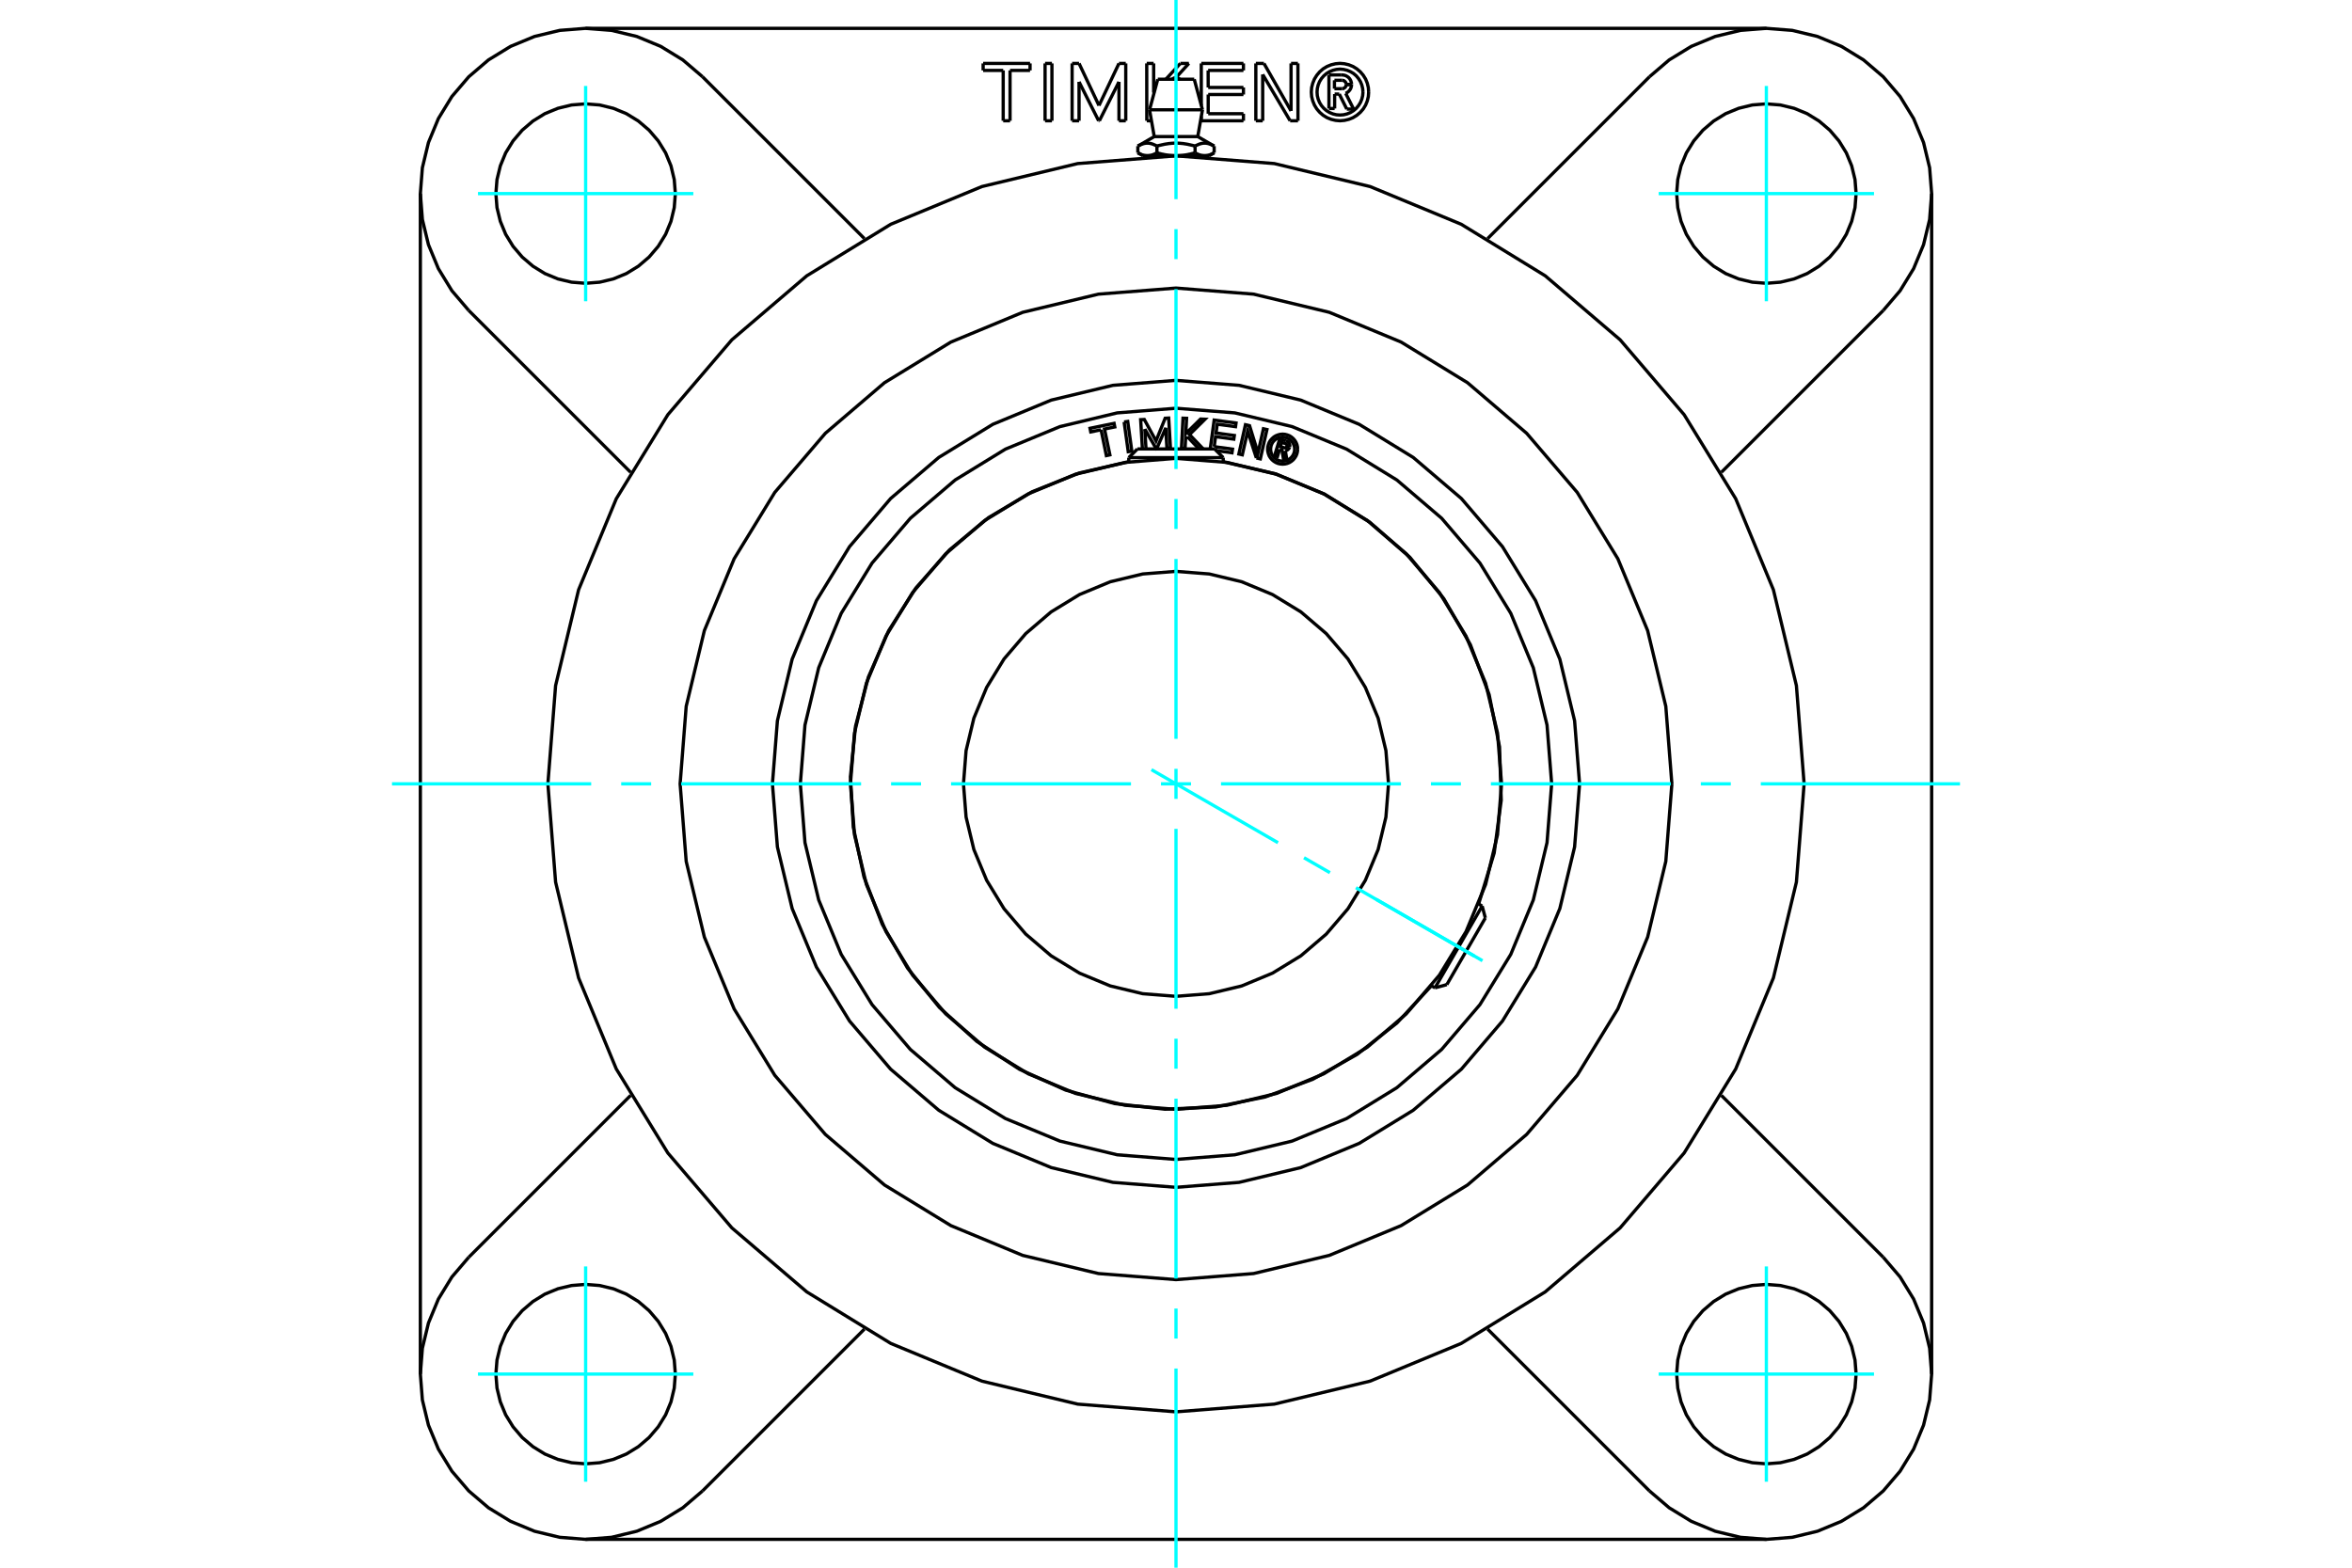 <?xml version="1.0" standalone="no"?>
<!DOCTYPE svg PUBLIC "-//W3C//DTD SVG 1.1//EN"
	"http://www.w3.org/Graphics/SVG/1.1/DTD/svg11.dtd">
<svg xmlns="http://www.w3.org/2000/svg" height="100%" width="100%" viewBox="0 0 36000 24000">
	<rect x="-1800" y="-1200" width="39600" height="26400" style="fill:#FFF"/>
	<g style="fill:none; fill-rule:evenodd" transform="matrix(1 0 0 1 0 0)">
		<g style="fill:none; stroke:#000; stroke-width:50; shape-rendering:geometricPrecision">
			<polyline points="22983,12000 22921,11221 22739,10460 22439,9738 22031,9071 21523,8477 20929,7969 20262,7561 19540,7261 18779,7079 18000,7017 17221,7079 16460,7261 15738,7561 15071,7969 14477,8477 13969,9071 13561,9738 13261,10460 13079,11221 13017,12000 13079,12779 13261,13540 13561,14262 13969,14929 14477,15523 15071,16031 15738,16439 16460,16739 17221,16921 18000,16983 18779,16921 19540,16739 20262,16439 20929,16031 21523,15523 22031,14929 22439,14262 22739,13540 22921,12779 22983,12000"/>
			<polyline points="21253,12000 21213,11491 21094,10995 20898,10523 20632,10088 20300,9700 19912,9368 19477,9102 19005,8906 18509,8787 18000,8747 17491,8787 16995,8906 16523,9102 16088,9368 15700,9700 15368,10088 15102,10523 14906,10995 14787,11491 14747,12000 14787,12509 14906,13005 15102,13477 15368,13912 15700,14300 16088,14632 16523,14898 16995,15094 17491,15213 18000,15253 18509,15213 19005,15094 19477,14898 19912,14632 20300,14300 20632,13912 20898,13477 21094,13005 21213,12509 21253,12000"/>
			<line x1="18723" y1="7006" x2="17277" y2="7006"/>
			<line x1="17410" y1="6873" x2="18590" y2="6873"/>
			<line x1="21964" y1="15123" x2="22686" y2="13871"/>
			<line x1="22735" y1="14053" x2="22145" y2="15074"/>
			<polyline points="18585,6838 18865,6876 18857,6932 18616,6899"/>
			<polyline points="18524,6873 18584,6431 18919,6476 18911,6532 18631,6494 18613,6629 18893,6667 18885,6723 18605,6685 18585,6838"/>
			<line x1="17523" y1="6569" x2="17541" y2="6873"/>
			<polyline points="17486,6873 17459,6425 17515,6422 17694,6750 17834,6403 17888,6400 17915,6859 17861,6862 17843,6551 17704,6871 17698,6872 17523,6569"/>
			<polyline points="16853,6580 16695,6612 16684,6557 17052,6481 17063,6536 16906,6568 16988,6963 16934,6975 16853,6580"/>
			<polyline points="17206,6460 17261,6452 17324,6907 17269,6915 17206,6460"/>
			<polyline points="18174,6686 18147,6713 18139,6863 18084,6861 18107,6402 18162,6404 18150,6638 18376,6415 18444,6418 18207,6653 18417,6873"/>
			<line x1="18352" y1="6873" x2="18174" y2="6686"/>
			<polyline points="19230,7011 19097,6601 19015,6963 18962,6951 19063,6502 19126,6517 19255,6935 19338,6564 19392,6576 19291,7025 19230,7011"/>
			<polyline points="19862,6876 19859,6840 19851,6805 19837,6772 19818,6741 19795,6714 19767,6690 19737,6671 19703,6658 19668,6649 19632,6646 19596,6649 19561,6658 19528,6671 19497,6690 19470,6714 19446,6741 19427,6772 19414,6805 19405,6840 19402,6876 19405,6912 19414,6947 19427,6981 19446,7011 19470,7039 19497,7062 19528,7081 19561,7095 19596,7103 19632,7106 19668,7103 19703,7095 19737,7081 19767,7062 19795,7039 19818,7011 19837,6981 19851,6947 19859,6912 19862,6876"/>
			<polyline points="22632,13840 22870,13059 22978,12250 22952,11434 22793,10634 22506,9870 22098,9163 21580,8532 20966,7995 20272,7564 19518,7253 18723,7069"/>
			<polyline points="17277,7069 16520,7241 15799,7528 15131,7924 14533,8419 14019,9001 13602,9655 13291,10367 13095,11118 13017,11890 13061,12665 13224,13424 13503,14148 13891,14821 14379,15424 14954,15945 15604,16370 16312,16689 17060,16895 17832,16981 18607,16947 19368,16793 20095,16522 20772,16142 21382,15661 21909,15092"/>
			<polyline points="23750,12000 23679,11100 23469,10223 23124,9389 22652,8620 22066,7934 21380,7348 20611,6876 19777,6531 18900,6321 18000,6250 17100,6321 16223,6531 15389,6876 14620,7348 13934,7934 13348,8620 12876,9389 12531,10223 12321,11100 12250,12000 12321,12900 12531,13777 12876,14611 13348,15380 13934,16066 14620,16652 15389,17124 16223,17469 17100,17679 18000,17750 18900,17679 19777,17469 20611,17124 21380,16652 22066,16066 22652,15380 23124,14611 23469,13777 23679,12900 23750,12000"/>
			<polyline points="19816,6876 19814,6847 19807,6819 19796,6793 19781,6768 19762,6746 19740,6727 19716,6712 19689,6701 19661,6695 19632,6692 19603,6695 19575,6701 19549,6712 19524,6727 19502,6746 19483,6768 19468,6793 19457,6819 19451,6847 19448,6876 19451,6905 19457,6933 19468,6960 19483,6984 19502,7006 19524,7025 19549,7040 19575,7051 19603,7058 19632,7060 19661,7058 19689,7051 19716,7040 19740,7025 19762,7006 19781,6984 19796,6960 19807,6933 19814,6905 19816,6876"/>
			<polyline points="19586,6879 19553,6989 19509,6976 19588,6719 19683,6748"/>
			<polyline points="19739,6844 19741,6832 19742,6820 19740,6808 19737,6796 19732,6784 19725,6774 19716,6765 19706,6758 19695,6752 19683,6748"/>
			<polyline points="19739,6844 19698,6832 19699,6827 19699,6821 19698,6816 19697,6811 19695,6806 19692,6802 19688,6798 19684,6795 19679,6792 19674,6790 19617,6773 19597,6837 19655,6855 19661,6856 19666,6856 19671,6856 19676,6855 19681,6853 19685,6850 19689,6846 19693,6842 19695,6838 19697,6833 19738,6846"/>
			<polyline points="19673,6899 19686,6897 19697,6892 19709,6886 19718,6878 19727,6868 19734,6857 19738,6846"/>
			<polyline points="19673,6899 19697,7038 19644,7022 19622,6890 19586,6879"/>
			<polyline points="24177,12000 24101,11034 23875,10091 23504,9196 22997,8369 22368,7632 21631,7003 20804,6496 19909,6125 18966,5899 18000,5823 17034,5899 16091,6125 15196,6496 14369,7003 13632,7632 13003,8369 12496,9196 12125,10091 11899,11034 11823,12000 11899,12966 12125,13909 12496,14804 13003,15631 13632,16368 14369,16997 15196,17504 16091,17875 17034,18101 18000,18177 18966,18101 19909,17875 20804,17504 21631,16997 22368,16368 22997,15631 23504,14804 23875,13909 24101,12966 24177,12000"/>
			<line x1="17721" y1="1213" x2="18279" y2="1213"/>
			<line x1="17595" y1="1681" x2="18405" y2="1681"/>
			<line x1="17667" y1="2091" x2="18333" y2="2091"/>
			<line x1="18438" y1="2384" x2="18506" y2="2384"/>
			<line x1="18000" y1="2384" x2="18438" y2="2384"/>
			<line x1="17562" y1="2384" x2="18000" y2="2384"/>
			<line x1="17494" y1="2384" x2="17562" y2="2384"/>
			<line x1="17416" y1="2237" x2="17416" y2="2339"/>
			<polyline points="18000,2384 17992,2384 17984,2384 17976,2384 17968,2384 17960,2383 17952,2383 17944,2382 17936,2382 17928,2381 17920,2380 17912,2380 17904,2379 17896,2378 17888,2377 17880,2376 17872,2375 17863,2374 17855,2372 17847,2371 17839,2370 17830,2368 17822,2367 17814,2365 17805,2363 17797,2361 17788,2360 17779,2358 17771,2356 17762,2353 17753,2351 17744,2349 17735,2347 17726,2344 17717,2342 17708,2339 17703,2342 17699,2344 17694,2347 17690,2349 17685,2351 17681,2353 17676,2356 17672,2358 17668,2360 17663,2361 17659,2363 17655,2365 17651,2367 17647,2368 17642,2370 17638,2371 17634,2372 17630,2374 17626,2375 17622,2376 17618,2377 17614,2378 17610,2379 17606,2380 17602,2380 17598,2381 17594,2382 17590,2382 17586,2383 17582,2383 17578,2384 17574,2384 17570,2384 17566,2384 17562,2384 17558,2384 17554,2384 17550,2384 17546,2384 17542,2383 17538,2383 17534,2382 17530,2382 17526,2381 17522,2380 17518,2380 17514,2379 17510,2378 17506,2377 17502,2376 17498,2375 17493,2374 17489,2372 17485,2371 17481,2370 17477,2368 17473,2367 17469,2365 17464,2363 17460,2361 17456,2360 17452,2358 17447,2356 17443,2353 17438,2351 17434,2349 17429,2347 17425,2344 17420,2342 17416,2339"/>
			<line x1="17708" y1="2237" x2="17708" y2="2339"/>
			<polyline points="17416,2237 17425,2231 17435,2226 17444,2222 17453,2218 17461,2214 17470,2210 17478,2207 17487,2204 17495,2202 17503,2199 17511,2197 17519,2196 17527,2194 17535,2193 17542,2192 17550,2192 17558,2192 17566,2192 17573,2192 17581,2192 17589,2193 17597,2194 17605,2196 17613,2197 17621,2199 17629,2202 17637,2204 17645,2207 17654,2210 17662,2214 17671,2218 17680,2222 17689,2226 17698,2231 17708,2237"/>
			<polyline points="18292,2339 18283,2342 18274,2344 18265,2347 18256,2349 18247,2351 18238,2353 18229,2356 18221,2358 18212,2360 18203,2361 18195,2363 18186,2365 18178,2367 18170,2368 18161,2370 18153,2371 18145,2372 18137,2374 18128,2375 18120,2376 18112,2377 18104,2378 18096,2379 18088,2380 18080,2380 18072,2381 18064,2382 18056,2382 18048,2383 18040,2383 18032,2384 18024,2384 18016,2384 18008,2384 18000,2384"/>
			<line x1="18292" y1="2237" x2="18292" y2="2339"/>
			<polyline points="17708,2237 17727,2231 17745,2226 17764,2222 17781,2218 17799,2214 17816,2210 17833,2207 17850,2204 17866,2202 17882,2199 17898,2197 17914,2196 17930,2194 17946,2193 17961,2192 17977,2192 17992,2192 18008,2192 18023,2192 18039,2192 18054,2193 18070,2194 18086,2196 18102,2197 18118,2199 18134,2202 18150,2204 18167,2207 18184,2210 18201,2214 18219,2218 18236,2222 18255,2226 18273,2231 18292,2237"/>
			<polyline points="18584,2339 18580,2342 18575,2344 18571,2347 18566,2349 18562,2351 18557,2353 18553,2356 18548,2358 18544,2360 18540,2361 18536,2363 18531,2365 18527,2367 18523,2368 18519,2370 18515,2371 18511,2372 18507,2374 18502,2375 18498,2376 18494,2377 18490,2378 18486,2379 18482,2380 18478,2380 18474,2381 18470,2382 18466,2382 18462,2383 18458,2383 18454,2384 18450,2384 18446,2384 18442,2384 18438,2384 18434,2384 18430,2384 18426,2384 18422,2384 18418,2383 18414,2383 18410,2382 18406,2382 18402,2381 18398,2380 18394,2380 18390,2379 18386,2378 18382,2377 18378,2376 18374,2375 18370,2374 18366,2372 18362,2371 18358,2370 18353,2368 18349,2367 18345,2365 18341,2363 18337,2361 18332,2360 18328,2358 18324,2356 18319,2353 18315,2351 18310,2349 18306,2347 18301,2344 18297,2342 18292,2339"/>
			<line x1="18584" y1="2237" x2="18584" y2="2339"/>
			<polyline points="18292,2237 18302,2231 18311,2226 18320,2222 18329,2218 18338,2214 18346,2210 18355,2207 18363,2204 18371,2202 18379,2199 18387,2197 18395,2196 18403,2194 18411,2193 18419,2192 18427,2192 18434,2192 18442,2192 18450,2192 18458,2192 18465,2193 18473,2194 18481,2196 18489,2197 18497,2199 18505,2202 18513,2204 18522,2207 18530,2210 18539,2214 18547,2218 18556,2222 18565,2226 18575,2231 18584,2237"/>
			<line x1="6434" y1="21036" x2="6434" y2="2964"/>
			<polyline points="7175,19247 6917,19549 6710,19887 6558,20254 6465,20640 6434,21036 6465,21432 6558,21818 6710,22185 6917,22523 7175,22825 7477,23083 7815,23290 8182,23442 8568,23535 8964,23566 9360,23535 9746,23442 10113,23290 10451,23083 10753,22825"/>
			<line x1="27036" y1="23566" x2="8964" y2="23566"/>
			<polyline points="25247,22825 25549,23083 25887,23290 26254,23442 26640,23535 27036,23566 27432,23535 27818,23442 28185,23290 28523,23083 28825,22825 29083,22523 29290,22185 29442,21818 29535,21432 29566,21036 29535,20640 29442,20254 29290,19887 29083,19549 28825,19247"/>
			<line x1="29566" y1="2964" x2="29566" y2="21036"/>
			<polyline points="28825,4753 29083,4451 29290,4113 29442,3746 29535,3360 29566,2964 29535,2568 29442,2182 29290,1815 29083,1477 28825,1175 28523,917 28185,710 27818,558 27432,465 27036,434 26640,465 26254,558 25887,710 25549,917 25247,1175"/>
			<line x1="8964" y1="434" x2="27036" y2="434"/>
			<polyline points="10753,1175 10451,917 10113,710 9746,558 9360,465 8964,434 8568,465 8182,558 7815,710 7477,917 7175,1175 6917,1477 6710,1815 6558,2182 6465,2568 6434,2964 6465,3360 6558,3746 6710,4113 6917,4451 7175,4753"/>
			<line x1="10753" y1="1175" x2="13230" y2="3652"/>
			<line x1="26348" y1="16770" x2="28825" y2="19247"/>
			<line x1="28825" y1="4753" x2="26348" y2="7230"/>
			<line x1="22770" y1="3652" x2="25247" y2="1175"/>
			<polyline points="10337,2964 10320,2749 10270,2539 10188,2340 10075,2157 9935,1993 9771,1853 9587,1740 9388,1658 9179,1607 8964,1590 8749,1607 8539,1658 8340,1740 8157,1853 7993,1993 7853,2157 7740,2340 7658,2539 7607,2749 7590,2964 7607,3179 7658,3388 7740,3587 7853,3771 7993,3935 8157,4075 8340,4188 8539,4270 8749,4320 8964,4337 9179,4320 9388,4270 9587,4188 9771,4075 9935,3935 10075,3771 10188,3587 10270,3388 10320,3179 10337,2964"/>
			<polyline points="10337,21036 10320,20821 10270,20612 10188,20413 10075,20229 9935,20065 9771,19925 9587,19812 9388,19730 9179,19680 8964,19663 8749,19680 8539,19730 8340,19812 8157,19925 7993,20065 7853,20229 7740,20413 7658,20612 7607,20821 7590,21036 7607,21251 7658,21461 7740,21660 7853,21843 7993,22007 8157,22147 8340,22260 8539,22342 8749,22393 8964,22410 9179,22393 9388,22342 9587,22260 9771,22147 9935,22007 10075,21843 10188,21660 10270,21461 10320,21251 10337,21036"/>
			<polyline points="28410,21036 28393,20821 28342,20612 28260,20413 28147,20229 28007,20065 27843,19925 27660,19812 27461,19730 27251,19680 27036,19663 26821,19680 26612,19730 26413,19812 26229,19925 26065,20065 25925,20229 25812,20413 25730,20612 25680,20821 25663,21036 25680,21251 25730,21461 25812,21660 25925,21843 26065,22007 26229,22147 26413,22260 26612,22342 26821,22393 27036,22410 27251,22393 27461,22342 27660,22260 27843,22147 28007,22007 28147,21843 28260,21660 28342,21461 28393,21251 28410,21036"/>
			<polyline points="28410,2964 28393,2749 28342,2539 28260,2340 28147,2157 28007,1993 27843,1853 27660,1740 27461,1658 27251,1607 27036,1590 26821,1607 26612,1658 26413,1740 26229,1853 26065,1993 25925,2157 25812,2340 25730,2539 25680,2749 25663,2964 25680,3179 25730,3388 25812,3587 25925,3771 26065,3935 26229,4075 26413,4188 26612,4270 26821,4320 27036,4337 27251,4320 27461,4270 27660,4188 27843,4075 28007,3935 28147,3771 28260,3587 28342,3388 28393,3179 28410,2964"/>
			<line x1="25247" y1="22825" x2="22770" y2="20348"/>
			<line x1="9652" y1="7230" x2="7175" y2="4753"/>
			<line x1="7175" y1="19247" x2="9652" y2="16770"/>
			<line x1="13230" y1="20348" x2="10753" y2="22825"/>
			<polyline points="25590,12000 25497,10813 25219,9654 24763,8554 24141,7538 23367,6633 22462,5859 21446,5237 20346,4781 19187,4503 18000,4410 16813,4503 15654,4781 14554,5237 13538,5859 12633,6633 11859,7538 11237,8554 10781,9654 10503,10813 10410,12000 10503,13187 10781,14346 11237,15446 11859,16462 12633,17367 13538,18141 14554,18763 15654,19219 16813,19497 18000,19590 19187,19497 20346,19219 21446,18763 22462,18141 23367,17367 24141,16462 24763,15446 25219,14346 25497,13187 25590,12000"/>
			<polyline points="27614,12000 27496,10496 27144,9029 26567,7635 25778,6349 24798,5202 23651,4222 22365,3433 20971,2856 19504,2504 18000,2386 16496,2504 15029,2856 13635,3433 12349,4222 11202,5202 10222,6349 9433,7635 8856,9029 8504,10496 8386,12000 8504,13504 8856,14971 9433,16365 10222,17651 11202,18798 12349,19778 13635,20567 15029,21144 16496,21496 18000,21614 19504,21496 20971,21144 22365,20567 23651,19778 24798,18798 25778,17651 26567,16365 27144,14971 27496,13504 27614,12000"/>
			<polyline points="20862,1410 20857,1355 20844,1301 20823,1250 20794,1203 20759,1161 20717,1125 20670,1097 20619,1076 20565,1063 20510,1058 20455,1063 20402,1076 20351,1097 20304,1125 20262,1161 20226,1203 20197,1250 20176,1301 20163,1355 20159,1410 20163,1465 20176,1518 20197,1569 20226,1616 20262,1658 20304,1694 20351,1723 20402,1744 20455,1757 20510,1761 20565,1757 20619,1744 20670,1723 20717,1694 20759,1658 20794,1616 20823,1569 20844,1518 20857,1465 20862,1410"/>
			<polyline points="20949,1410 20944,1341 20928,1274 20902,1210 20866,1152 20821,1099 20768,1054 20710,1018 20646,992 20579,976 20510,970 20442,976 20375,992 20311,1018 20252,1054 20200,1099 20155,1152 20119,1210 20093,1274 20076,1341 20071,1410 20076,1478 20093,1545 20119,1609 20155,1668 20200,1720 20252,1765 20311,1801 20375,1827 20442,1843 20510,1849 20579,1843 20646,1827 20710,1801 20768,1765 20821,1720 20866,1668 20902,1609 20928,1545 20944,1478 20949,1410"/>
			<line x1="19747" y1="1849" x2="19327" y2="1140"/>
			<line x1="19867" y1="1849" x2="19747" y2="1849"/>
			<line x1="19866" y1="971" x2="19867" y2="1849"/>
			<line x1="19761" y1="971" x2="19866" y2="971"/>
			<line x1="19761" y1="1698" x2="19761" y2="971"/>
			<line x1="19346" y1="971" x2="19761" y2="1698"/>
			<line x1="19222" y1="971" x2="19346" y2="971"/>
			<line x1="19222" y1="1849" x2="19222" y2="971"/>
			<line x1="19327" y1="1849" x2="19222" y2="1849"/>
			<line x1="19327" y1="1140" x2="19327" y2="1849"/>
			<line x1="18197" y1="971" x2="17998" y2="1189"/>
			<line x1="18067" y1="971" x2="18197" y2="971"/>
			<line x1="17845" y1="1213" x2="18067" y2="971"/>
			<line x1="17658" y1="1418" x2="17669" y2="1406"/>
			<line x1="17658" y1="971" x2="17658" y2="1418"/>
			<line x1="17552" y1="971" x2="17658" y2="971"/>
			<line x1="17553" y1="1849" x2="17552" y2="971"/>
			<line x1="17625" y1="1849" x2="17553" y2="1849"/>
			<line x1="15996" y1="971" x2="16101" y2="971"/>
			<line x1="15996" y1="1849" x2="15996" y2="971"/>
			<line x1="16101" y1="1849" x2="15996" y2="1849"/>
			<line x1="16101" y1="971" x2="16101" y2="1849"/>
			<line x1="15355" y1="1078" x2="15048" y2="1078"/>
			<line x1="15355" y1="1849" x2="15355" y2="1078"/>
			<line x1="15460" y1="1849" x2="15355" y2="1849"/>
			<line x1="15460" y1="1078" x2="15460" y2="1849"/>
			<line x1="15766" y1="1078" x2="15460" y2="1078"/>
			<line x1="15766" y1="971" x2="15766" y2="1078"/>
			<line x1="15048" y1="971" x2="15766" y2="971"/>
			<line x1="15048" y1="1078" x2="15048" y2="971"/>
			<line x1="16516" y1="1253" x2="16516" y2="1849"/>
			<line x1="16816" y1="1849" x2="16516" y2="1253"/>
			<line x1="16827" y1="1849" x2="16816" y2="1849"/>
			<line x1="17127" y1="1253" x2="16827" y2="1849"/>
			<line x1="17127" y1="1849" x2="17127" y2="1253"/>
			<line x1="17231" y1="1849" x2="17127" y2="1849"/>
			<line x1="17231" y1="971" x2="17231" y2="1849"/>
			<line x1="17127" y1="971" x2="17231" y2="971"/>
			<line x1="16821" y1="1616" x2="17127" y2="971"/>
			<line x1="16516" y1="971" x2="16821" y2="1616"/>
			<line x1="16410" y1="971" x2="16516" y2="971"/>
			<line x1="16410" y1="1849" x2="16410" y2="971"/>
			<line x1="16516" y1="1849" x2="16410" y2="1849"/>
			<line x1="18493" y1="1741" x2="19032" y2="1741"/>
			<line x1="18493" y1="1447" x2="18493" y2="1741"/>
			<line x1="19032" y1="1447" x2="18493" y2="1447"/>
			<line x1="19032" y1="1339" x2="19032" y2="1447"/>
			<line x1="18493" y1="1339" x2="19032" y2="1339"/>
			<line x1="18492" y1="1078" x2="18493" y2="1339"/>
			<line x1="19032" y1="1078" x2="18492" y2="1078"/>
			<line x1="19032" y1="971" x2="19032" y2="1078"/>
			<line x1="18387" y1="971" x2="19032" y2="971"/>
			<line x1="18387" y1="1615" x2="18387" y2="971"/>
			<line x1="18387" y1="1849" x2="18387" y2="1782"/>
			<line x1="19032" y1="1849" x2="18387" y2="1849"/>
			<line x1="19032" y1="1741" x2="19032" y2="1849"/>
			<line x1="20428" y1="1440" x2="20428" y2="1661"/>
			<line x1="20499" y1="1440" x2="20428" y2="1440"/>
			<line x1="20614" y1="1670" x2="20499" y2="1440"/>
			<line x1="20719" y1="1670" x2="20614" y2="1670"/>
			<line x1="20597" y1="1429" x2="20719" y2="1670"/>
			<polyline points="20597,1429 20619,1417 20638,1403 20655,1385 20669,1365 20679,1342 20685,1319 20687,1295"/>
			<line x1="20605" y1="1295" x2="20687" y2="1295"/>
			<polyline points="20541,1358 20551,1357 20561,1355 20570,1351 20578,1346 20586,1339 20593,1332 20598,1323 20602,1314 20604,1305 20605,1295"/>
			<line x1="20425" y1="1358" x2="20541" y2="1358"/>
			<line x1="20425" y1="1229" x2="20425" y2="1358"/>
			<line x1="20539" y1="1229" x2="20425" y2="1229"/>
			<polyline points="20605,1292 20604,1282 20602,1272 20598,1263 20592,1255 20585,1247 20578,1241 20569,1235 20559,1232 20549,1230 20539,1229"/>
			<line x1="20687" y1="1292" x2="20605" y2="1292"/>
			<polyline points="20687,1292 20685,1269 20679,1246 20670,1224 20657,1204 20641,1186 20622,1172 20602,1160 20579,1152 20556,1148 20532,1147"/>
			<line x1="20341" y1="1147" x2="20532" y2="1147"/>
			<line x1="20341" y1="1661" x2="20341" y2="1147"/>
			<line x1="20428" y1="1661" x2="20341" y2="1661"/>
			<line x1="17410" y1="6873" x2="17277" y2="7006"/>
			<line x1="18723" y1="7006" x2="18590" y2="6873"/>
			<line x1="17277" y1="7006" x2="17277" y2="7070"/>
			<line x1="18723" y1="7070" x2="18723" y2="7006"/>
			<line x1="22735" y1="14053" x2="22686" y2="13871"/>
			<line x1="21964" y1="15123" x2="22145" y2="15074"/>
			<line x1="22686" y1="13871" x2="22631" y2="13839"/>
			<line x1="21908" y1="15091" x2="21964" y2="15123"/>
			<line x1="17721" y1="1213" x2="17595" y2="1681"/>
			<line x1="18405" y1="1681" x2="18279" y2="1213"/>
			<line x1="17595" y1="1681" x2="17667" y2="2091"/>
			<line x1="18333" y1="2091" x2="18405" y2="1681"/>
			<line x1="17566" y1="2384" x2="17566" y2="2395"/>
			<line x1="18434" y1="2395" x2="18434" y2="2384"/>
			<line x1="17416" y1="2339" x2="17494" y2="2384"/>
			<line x1="18506" y1="2384" x2="18584" y2="2339"/>
			<line x1="17667" y1="2091" x2="17416" y2="2237"/>
			<line x1="18584" y1="2237" x2="18333" y2="2091"/>
			<polyline points="18058,1213 18048,1205 18037,1198 18025,1193 18013,1190 18000,1189 17987,1190 17975,1193 17963,1198 17952,1205 17942,1213"/>
		</g>
		<g style="fill:none; stroke:#0FF; stroke-width:50; shape-rendering:geometricPrecision">
			<line x1="18000" y1="24000" x2="18000" y2="20951"/>
			<line x1="18000" y1="20492" x2="18000" y2="20033"/>
			<line x1="18000" y1="19574" x2="18000" y2="16820"/>
			<line x1="18000" y1="16361" x2="18000" y2="15902"/>
			<line x1="18000" y1="15443" x2="18000" y2="12689"/>
			<line x1="18000" y1="12230" x2="18000" y2="11770"/>
			<line x1="18000" y1="11311" x2="18000" y2="8557"/>
			<line x1="18000" y1="8098" x2="18000" y2="7639"/>
			<line x1="18000" y1="7180" x2="18000" y2="4426"/>
			<line x1="18000" y1="3967" x2="18000" y2="3508"/>
			<line x1="18000" y1="3049" x2="18000" y2="0"/>
			<line x1="6000" y1="12000" x2="9049" y2="12000"/>
			<line x1="9508" y1="12000" x2="9967" y2="12000"/>
			<line x1="10426" y1="12000" x2="13180" y2="12000"/>
			<line x1="13639" y1="12000" x2="14098" y2="12000"/>
			<line x1="14557" y1="12000" x2="17311" y2="12000"/>
			<line x1="17770" y1="12000" x2="18230" y2="12000"/>
			<line x1="18689" y1="12000" x2="21443" y2="12000"/>
			<line x1="21902" y1="12000" x2="22361" y2="12000"/>
			<line x1="22820" y1="12000" x2="25574" y2="12000"/>
			<line x1="26033" y1="12000" x2="26492" y2="12000"/>
			<line x1="26951" y1="12000" x2="30000" y2="12000"/>
			<line x1="8964" y1="4612" x2="8964" y2="1316"/>
			<line x1="7316" y1="2964" x2="10612" y2="2964"/>
			<line x1="7316" y1="21036" x2="10612" y2="21036"/>
			<line x1="8964" y1="22684" x2="8964" y2="19388"/>
			<line x1="27036" y1="22684" x2="27036" y2="19388"/>
			<line x1="25388" y1="21036" x2="28684" y2="21036"/>
			<line x1="25388" y1="2964" x2="28684" y2="2964"/>
			<line x1="27036" y1="4612" x2="27036" y2="1316"/>
			<line x1="17624" y1="11783" x2="19561" y2="12901"/>
			<line x1="19959" y1="13131" x2="20356" y2="13360"/>
			<line x1="20754" y1="13590" x2="22691" y2="14708"/>
			<line x1="21063" y1="13768" x2="22565" y2="14636"/>
		</g>
	</g>
</svg>
